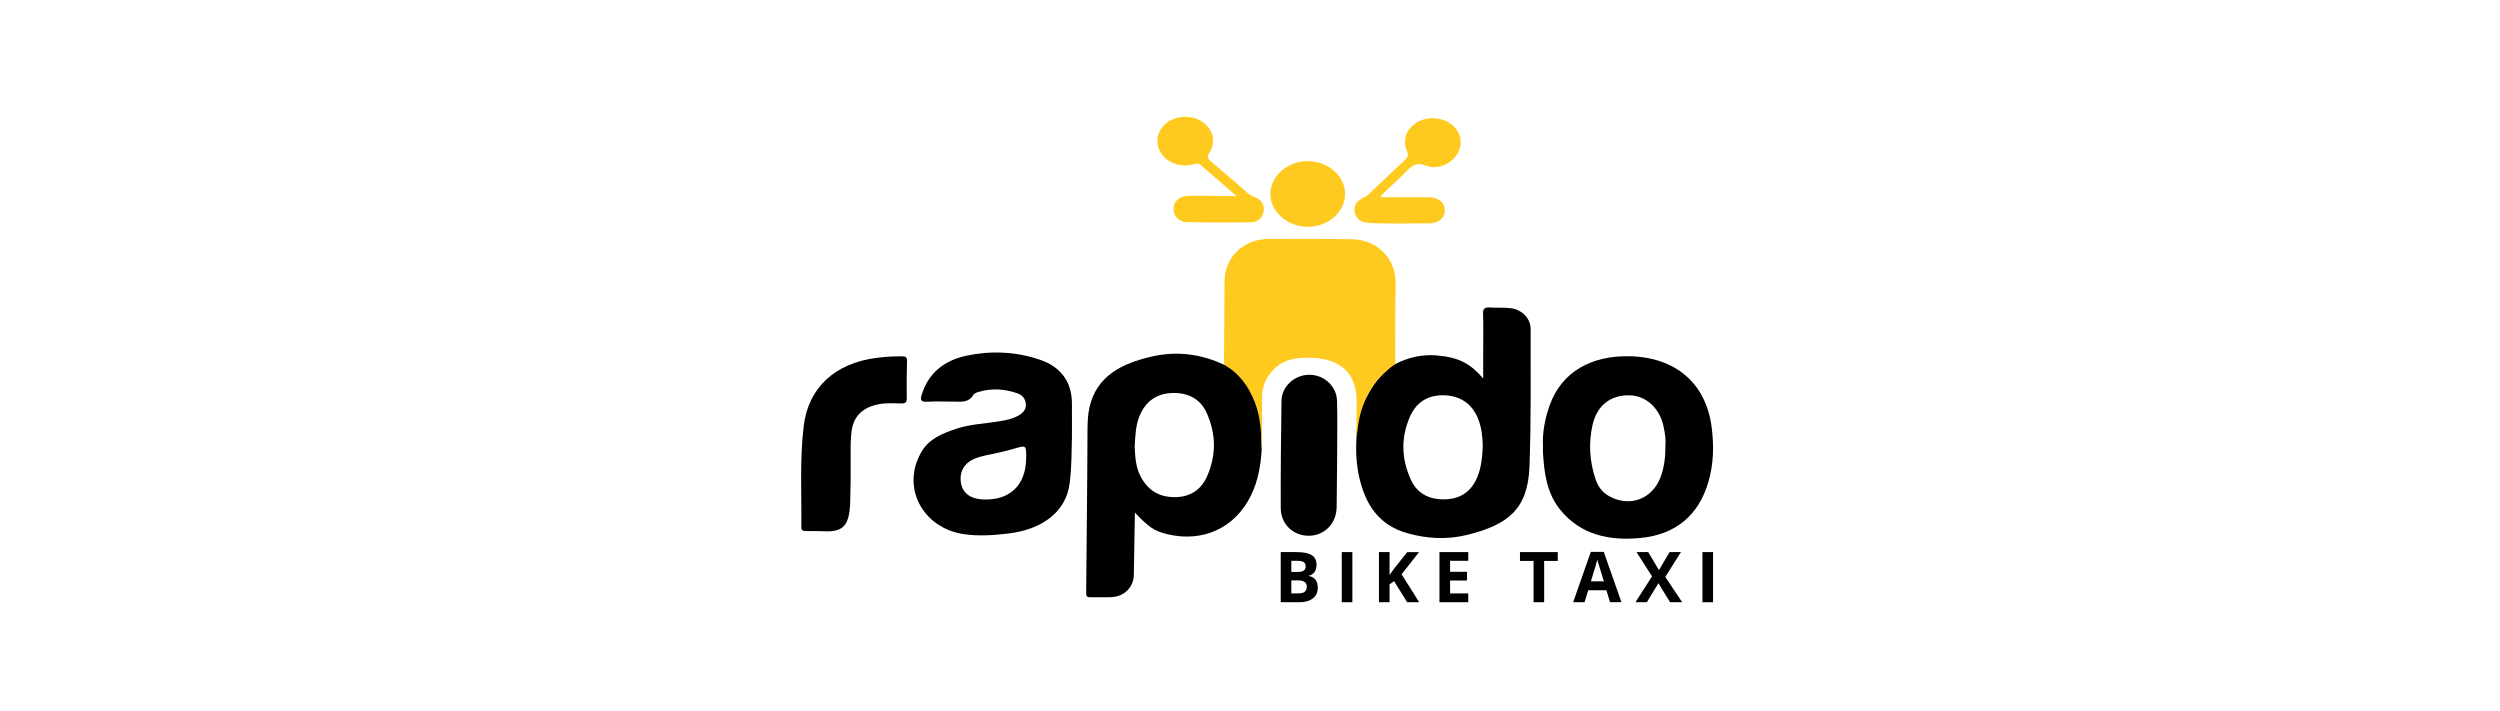 <svg width="116" height="33" viewBox="0 0 116 33" fill="none" xmlns="http://www.w3.org/2000/svg">
<path d="M39.447 23.393C39.393 24.278 39.196 24.654 38.382 24.654C37.781 24.639 38.001 24.639 37.4 24.641C37.248 24.642 37.18 24.609 37.182 24.45C37.199 22.882 37.102 21.308 37.295 19.749C37.514 17.972 38.759 16.858 40.643 16.609C41.044 16.556 41.445 16.529 41.85 16.534C42.011 16.535 42.091 16.561 42.086 16.742C42.07 17.323 42.065 17.905 42.073 18.485C42.076 18.673 42.008 18.723 41.82 18.72C41.478 18.713 41.137 18.69 40.795 18.753C39.99 18.902 39.56 19.349 39.5 20.132C39.488 20.282 39.471 20.433 39.47 20.583C39.466 21.153 39.469 21.723 39.469 22.292" fill="black"/>
<path d="M62.021 23.525C62.015 24.286 61.457 24.857 60.727 24.859C60.005 24.861 59.43 24.323 59.427 23.572C59.421 21.911 59.437 20.249 59.462 18.587C59.472 17.93 60.07 17.394 60.744 17.389C61.433 17.384 62.023 17.92 62.039 18.608C62.06 19.445 62.044 20.282 62.044 21.119" fill="black"/>
<path d="M57.375 9.097C56.762 8.567 56.231 8.108 55.7 7.648C55.574 7.537 55.45 7.612 55.322 7.64C54.735 7.77 54.128 7.538 53.857 7.082C53.581 6.617 53.677 6.085 54.105 5.723C54.555 5.343 55.328 5.318 55.81 5.667C56.3 6.023 56.439 6.587 56.115 7.091C55.994 7.282 56.04 7.361 56.188 7.486C56.774 7.981 57.35 8.486 57.929 8.987C58.02 9.067 58.13 9.11 58.244 9.156C58.535 9.274 58.681 9.495 58.633 9.796C58.587 10.095 58.385 10.306 58.073 10.312C57.068 10.33 56.061 10.327 55.056 10.305C54.684 10.296 54.44 10.005 54.451 9.677C54.463 9.339 54.731 9.089 55.134 9.084C55.71 9.076 56.286 9.091 56.863 9.096C56.996 9.098 57.13 9.097 57.375 9.097Z" fill="#FFCA20"/>
<path d="M64.059 9.15C64.826 9.15 65.549 9.148 66.272 9.15C66.743 9.152 67.045 9.397 67.04 9.766C67.036 10.123 66.743 10.37 66.292 10.366C65.361 10.357 64.429 10.398 63.497 10.341C63.153 10.321 62.936 10.173 62.864 9.864C62.792 9.551 62.943 9.322 63.244 9.188C63.358 9.137 63.451 9.068 63.538 8.985C64.084 8.466 64.627 7.944 65.18 7.432C65.319 7.303 65.362 7.202 65.284 7.014C65.065 6.483 65.253 5.977 65.744 5.678C66.246 5.372 66.985 5.437 67.416 5.824C67.802 6.17 67.886 6.69 67.628 7.134C67.361 7.594 66.704 7.901 66.18 7.689C65.736 7.509 65.523 7.677 65.262 7.944C64.895 8.319 64.502 8.671 64.122 9.035C64.107 9.049 64.101 9.073 64.059 9.15Z" fill="#FFCA20"/>
<path d="M62.412 9.013C62.406 9.845 61.625 10.524 60.678 10.524C59.741 10.524 58.947 9.83 58.943 9.006C58.939 8.172 59.762 7.455 60.702 7.476C61.66 7.496 62.418 8.178 62.412 9.013Z" fill="#FFCA20"/>
<path d="M52.659 23.783C53.301 24.463 53.558 24.636 54.13 24.779C55.808 25.195 57.317 24.498 58.054 22.971C58.376 22.305 58.495 21.599 58.542 20.877C58.525 20.579 58.528 20.28 58.538 19.983C58.569 19.065 58.259 18.256 57.688 17.529C57.461 17.241 57.202 16.978 56.792 16.923C55.721 16.419 54.599 16.277 53.435 16.545C52.056 16.863 50.875 17.443 50.55 18.912C50.468 19.277 50.462 19.645 50.46 20.019C50.456 21.24 50.444 22.461 50.434 23.682C50.423 24.96 50.414 26.239 50.398 27.517C50.396 27.671 50.445 27.719 50.605 27.713C50.923 27.703 51.243 27.721 51.562 27.708C52.169 27.683 52.604 27.243 52.609 26.661M55.998 22.122C55.72 22.739 55.205 23.076 54.472 23.068C53.715 23.058 53.212 22.691 52.901 22.059C52.689 21.628 52.671 21.163 52.649 20.72C52.678 20.215 52.691 19.728 52.889 19.267C53.167 18.622 53.667 18.256 54.397 18.235C55.118 18.214 55.692 18.504 55.986 19.15C56.433 20.132 56.441 21.138 55.998 22.122Z" fill="black"/>
<path d="M71.022 15.26C71.022 14.766 70.603 14.355 70.081 14.297C69.765 14.263 69.444 14.288 69.126 14.267C68.891 14.253 68.806 14.318 68.814 14.556C68.834 15.137 68.82 15.719 68.82 16.301C68.82 16.741 68.82 17.12 68.82 17.561C68.239 16.886 67.719 16.585 66.682 16.493C65.989 16.432 65.346 16.581 64.739 16.892C64.432 17.051 64.459 17.102 64.332 17.207C63.904 17.563 63.624 18.003 63.375 18.488C63.062 19.1 62.949 19.657 62.941 20.318C62.902 20.936 62.931 21.553 63.071 22.156C63.354 23.38 63.947 24.367 65.325 24.748C66.216 24.994 67.12 25.045 68.012 24.833C69.979 24.364 70.895 23.622 70.968 21.644C71.046 19.517 71.02 17.387 71.022 15.26ZM68.547 22.138C68.286 22.77 67.806 23.139 67.081 23.168C66.357 23.197 65.779 22.927 65.477 22.284C65.02 21.307 64.99 20.3 65.431 19.314C65.724 18.66 66.266 18.306 67.051 18.343C67.78 18.377 68.317 18.753 68.588 19.44C68.745 19.836 68.788 20.251 68.801 20.683C68.781 21.169 68.742 21.666 68.547 22.138Z" fill="black"/>
<path d="M49.738 18.733C49.737 17.729 49.236 17.021 48.24 16.687C47.128 16.313 45.979 16.261 44.837 16.506C43.798 16.729 43.068 17.321 42.764 18.326C42.694 18.556 42.73 18.659 43.022 18.641C43.413 18.616 43.806 18.637 44.199 18.634C44.555 18.632 44.936 18.714 45.162 18.321C45.206 18.244 45.343 18.203 45.446 18.174C46.043 18.002 46.633 18.051 47.212 18.251C47.439 18.33 47.568 18.494 47.598 18.72C47.628 18.954 47.508 19.125 47.312 19.248C47.031 19.424 46.709 19.491 46.381 19.546C45.72 19.658 45.039 19.676 44.397 19.887C43.755 20.099 43.128 20.344 42.77 20.942C41.792 22.58 42.787 24.507 44.74 24.788C45.429 24.887 46.113 24.834 46.792 24.754C48.34 24.572 49.468 23.76 49.632 22.422C49.739 21.549 49.715 20.893 49.739 20.265C49.738 19.663 49.738 19.198 49.738 18.733ZM47.615 21.239C47.611 22.525 46.832 23.255 45.555 23.171C45.014 23.135 44.667 22.866 44.591 22.424C44.502 21.906 44.728 21.496 45.21 21.289C45.559 21.14 45.938 21.098 46.304 21.01C46.553 20.951 46.803 20.895 47.046 20.822C47.618 20.651 47.617 20.648 47.615 21.239Z" fill="black"/>
<path d="M64.74 16.892C63.605 17.668 63.101 18.76 62.98 20.045C62.971 20.137 62.954 20.227 62.941 20.318C62.943 19.749 62.947 19.181 62.946 18.613C62.943 17.331 62.229 16.659 60.876 16.603C60.111 16.571 59.436 16.691 58.952 17.308C58.687 17.644 58.56 18.021 58.561 18.444C58.562 19.256 58.55 20.068 58.543 20.878C58.524 20.126 58.504 19.38 58.221 18.66C57.935 17.935 57.513 17.322 56.794 16.924C56.802 15.633 56.812 14.342 56.818 13.051C56.824 11.944 57.678 11.1 58.846 11.088C60.133 11.076 61.422 11.08 62.71 11.098C63.906 11.114 64.771 11.998 64.755 13.124C64.737 14.379 64.744 15.636 64.74 16.892Z" fill="#FFCA20"/>
<path d="M79.418 19.803C79.152 17.793 77.762 16.584 75.633 16.53C73.811 16.484 72.463 17.284 71.921 18.763C71.686 19.401 71.563 20.065 71.594 20.689C71.594 20.84 71.589 20.934 71.595 21.026C71.652 21.962 71.776 22.895 72.4 23.66C73.341 24.816 74.671 25.103 76.115 24.962C77.786 24.8 78.824 23.884 79.27 22.359C79.516 21.519 79.532 20.666 79.418 19.803ZM77.277 20.645C77.279 21.2 77.222 21.685 77.047 22.148C76.663 23.162 75.621 23.544 74.68 23.031C74.352 22.853 74.152 22.581 74.04 22.252C73.756 21.418 73.699 20.565 73.896 19.709C74.103 18.808 74.735 18.323 75.618 18.343C76.384 18.361 77.019 18.947 77.193 19.806C77.254 20.103 77.301 20.403 77.277 20.645Z" fill="black"/>
<path d="M59.426 25.617H60.148C60.477 25.617 60.716 25.664 60.864 25.758C61.013 25.852 61.087 26.002 61.087 26.206C61.087 26.345 61.055 26.459 60.99 26.548C60.925 26.637 60.839 26.691 60.731 26.709V26.725C60.878 26.757 60.984 26.819 61.048 26.909C61.114 26.999 61.146 27.119 61.146 27.269C61.146 27.481 61.069 27.647 60.917 27.765C60.764 27.884 60.556 27.943 60.294 27.943H59.426V25.617ZM59.918 26.538H60.203C60.337 26.538 60.433 26.518 60.493 26.476C60.553 26.434 60.583 26.366 60.583 26.271C60.583 26.181 60.55 26.118 60.486 26.079C60.42 26.04 60.318 26.021 60.177 26.021H59.918V26.538H59.918ZM59.918 26.929V27.535H60.238C60.373 27.535 60.473 27.509 60.538 27.457C60.603 27.405 60.635 27.326 60.635 27.218C60.635 27.026 60.497 26.929 60.222 26.929H59.918Z" fill="black"/>
<path d="M62.258 27.943V25.617H62.75V27.943H62.258Z" fill="black"/>
<path d="M65.85 27.943H65.291L64.683 26.963L64.475 27.112V27.943H63.983V25.617H64.475V26.681L64.669 26.408L65.297 25.618H65.843L65.034 26.647L65.85 27.943Z" fill="black"/>
<path d="M68.127 27.943H66.791V25.617H68.127V26.021H67.284V26.532H68.069V26.936H67.284V27.535H68.127V27.943Z" fill="black"/>
<path d="M71.65 27.942H71.157V26.027H70.527V25.617H72.279V26.027H71.649V27.942H71.65Z" fill="black"/>
<path d="M74.706 27.942L74.538 27.389H73.692L73.524 27.942H72.995L73.813 25.607H74.414L75.236 27.942H74.706ZM74.421 26.975C74.266 26.474 74.178 26.19 74.159 26.124C74.14 26.058 74.125 26.006 74.117 25.968C74.082 26.104 73.982 26.439 73.817 26.975H74.421Z" fill="black"/>
<path d="M78.053 27.942H77.491L76.951 27.062L76.412 27.942H75.885L76.654 26.743L75.934 25.617H76.477L76.977 26.453L77.467 25.617H77.996L77.269 26.77L78.053 27.942Z" fill="black"/>
<path d="M78.994 27.943V25.617H79.486V27.943H78.994Z" fill="black"/>
</svg>
